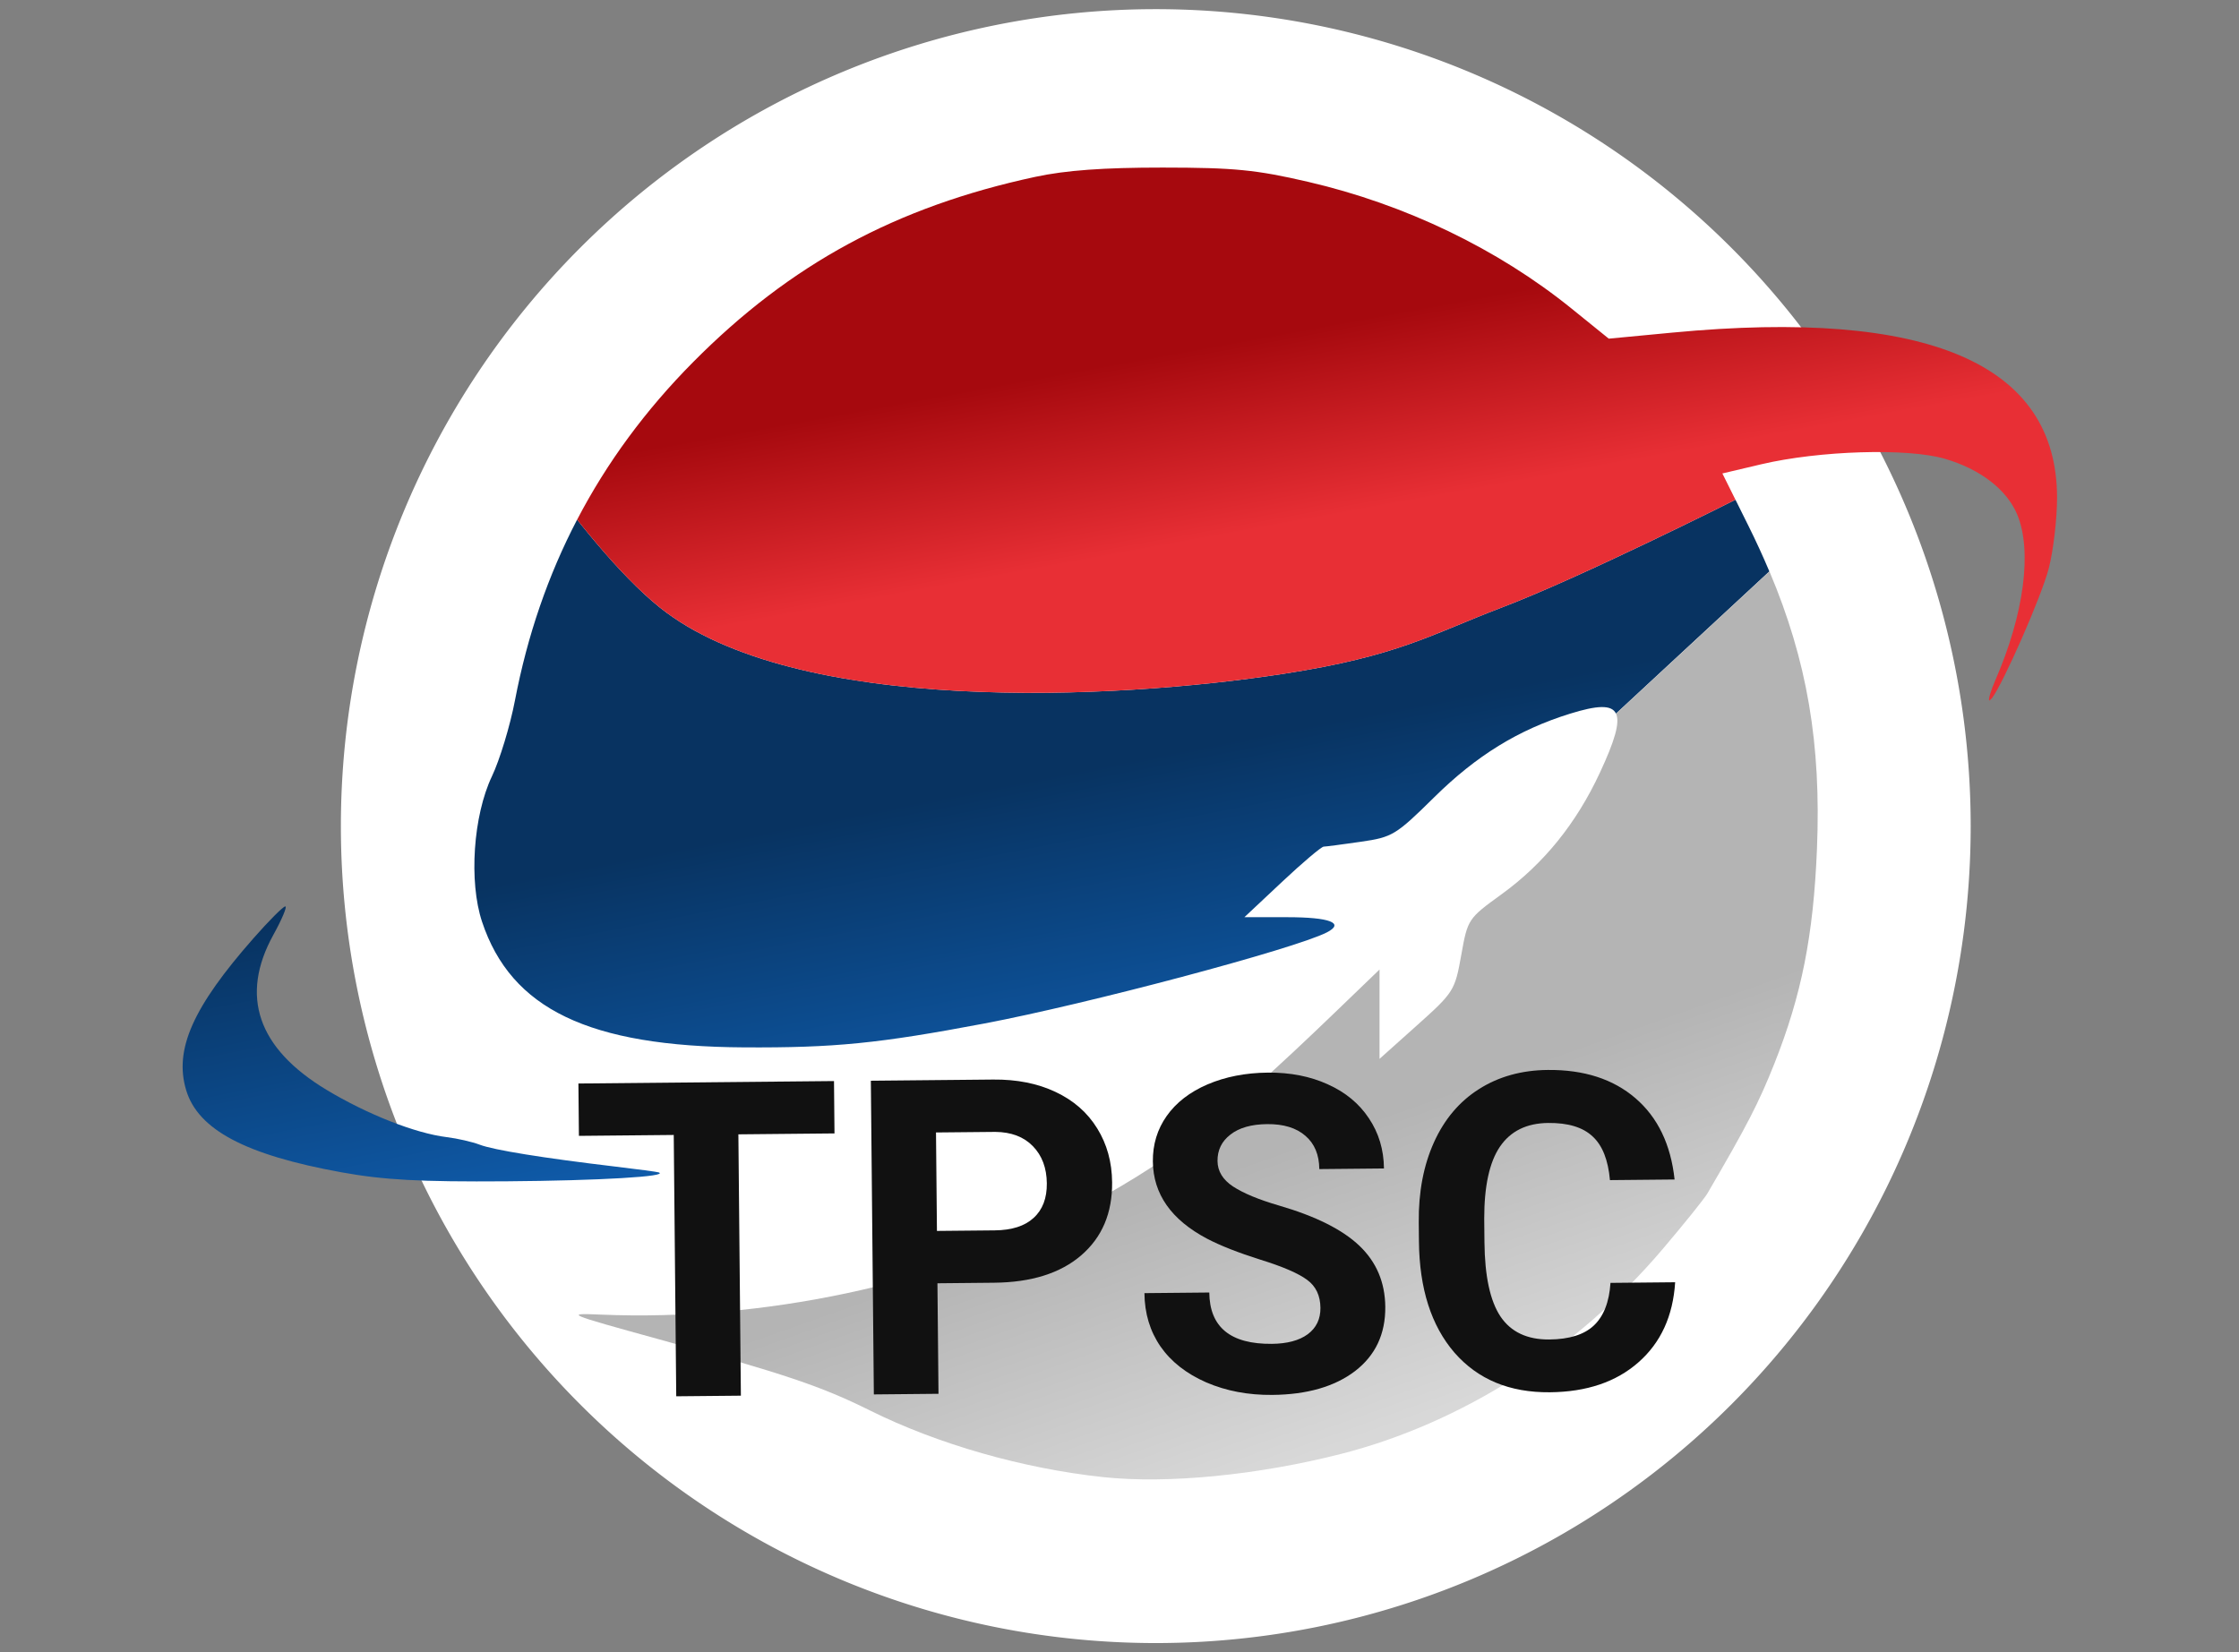<?xml version="1.0" encoding="UTF-8" standalone="no"?>
<!-- Created with Inkscape (http://www.inkscape.org/) -->

<svg
   width="210mm"
   height="155mm"
   viewBox="0 0 210 155"
   version="1.1"
   id="svg5"
   xml:space="preserve"
   inkscape:version="1.2.2 (732a01da63, 2022-12-09)"
   sodipodi:docname="TPSC_logo_white.svg"
   xmlns:inkscape="http://www.inkscape.org/namespaces/inkscape"
   xmlns:sodipodi="http://sodipodi.sourceforge.net/DTD/sodipodi-0.dtd"
   xmlns:xlink="http://www.w3.org/1999/xlink"
   xmlns="http://www.w3.org/2000/svg"
   xmlns:svg="http://www.w3.org/2000/svg"><rect x="0" y="0" width="210" height="155" fill="#808080" stroke="none"/><sodipodi:namedview
     id="namedview7"
     pagecolor="#ffffff"
     bordercolor="#666666"
     borderopacity="1.0"
     inkscape:showpageshadow="2"
     inkscape:pageopacity="0.0"
     inkscape:pagecheckerboard="true"
     inkscape:deskcolor="#d1d1d1"
     inkscape:document-units="mm"
     showgrid="false"
     inkscape:zoom="0.37282197"
     inkscape:cx="-870.38862"
     inkscape:cy="388.92558"
     inkscape:window-width="1920"
     inkscape:window-height="1017"
     inkscape:window-x="1072"
     inkscape:window-y="457"
     inkscape:window-maximized="1"
     inkscape:current-layer="layer1" /><defs
     id="defs2"><linearGradient
       inkscape:collect="always"
       id="linearGradient2719"><stop
         style="stop-color:#d8d8d8;stop-opacity:1;"
         offset="0"
         id="stop2715" /><stop
         style="stop-color:#b4b4b4;stop-opacity:1;"
         offset="1"
         id="stop2717" /></linearGradient><linearGradient
       inkscape:collect="always"
       id="linearGradient2090"><stop
         style="stop-color:#0f5baa;stop-opacity:1;"
         offset="0"
         id="stop2086" /><stop
         style="stop-color:#083361;stop-opacity:1;"
         offset="1"
         id="stop2088" /></linearGradient><linearGradient
       inkscape:collect="always"
       id="linearGradient2081"><stop
         style="stop-color:#e82f35;stop-opacity:1;"
         offset="0"
         id="stop2077" /><stop
         style="stop-color:#a6090e;stop-opacity:1;"
         offset="1"
         id="stop2079" /></linearGradient><inkscape:path-effect
       effect="bspline"
       id="path-effect515"
       is_visible="true"
       lpeversion="1"
       weight="33.333"
       steps="2"
       helper_size="0"
       apply_no_weight="true"
       apply_with_weight="true"
       only_selected="false" /><inkscape:path-effect
       effect="fillet_chamfer"
       id="path-effect468"
       is_visible="true"
       lpeversion="1"
       nodesatellites_param="F,0,0,1,0,3,0,1 @ F,0,0,1,0,3,0,1 @ F,0,0,1,0,3,0,1 @ F,0,0,1,0,3,0,1 @ F,0,0,1,0,3,0,1 @ F,0,0,1,0,3,0,1 @ F,0,0,1,0,3,0,1 @ F,0,0,1,0,3,0,1 @ F,0,0,1,0,3,0,1 @ F,0,0,1,0,3,0,1 @ F,0,0,1,0,3,0,1 @ F,0,0,1,0,3,0,1 @ F,0,0,1,0,3,0,1 @ F,0,0,1,0,3,0,1 @ F,0,0,1,0,3,0,1 @ F,0,0,1,0,3,0,1 @ F,0,0,1,0,3,0,1 @ F,0,0,1,0,3,0,1 @ F,0,0,1,0,3,0,1 @ F,0,0,1,0,3,0,1 @ F,0,0,1,0,3,0,1 @ F,0,0,1,0,3,0,1 @ F,0,0,1,0,3,0,1 @ F,0,0,1,0,3,0,1 @ F,0,0,1,0,3,0,1 @ F,0,0,1,0,3,0,1 @ F,0,0,1,0,3,0,1 @ F,0,0,1,0,3,0,1 @ F,0,0,1,0,3,0,1 @ F,0,0,1,0,3,0,1 @ F,0,0,1,0,3,0,1 @ F,0,0,1,0,3,0,1 @ F,0,0,1,0,3,0,1 @ F,0,0,1,0,3,0,1 @ F,0,0,1,0,3,0,1 @ F,0,0,1,0,3,0,1 @ F,0,0,1,0,3,0,1 @ F,0,0,1,0,3,0,1 @ F,0,0,1,0,3,0,1 | F,0,0,1,0,3,0,1 @ F,0,0,1,0,3,0,1 @ F,0,0,1,0,3,0,1 @ F,0,0,1,0,3,0,1 @ F,0,0,1,0,3,0,1 @ F,0,0,1,0,3,0,1 @ F,0,0,1,0,3,0,1 @ F,0,0,1,0,3,0,1 @ F,0,0,1,0,3,0,1 @ F,0,0,1,0,3,0,1 @ F,0,0,1,0,3,0,1 @ F,0,0,1,0,3,0,1 @ F,0,0,1,0,3,0,1 @ F,0,0,1,0,3,0,1 @ F,0,0,1,0,3,0,1"
       unit="px"
       method="auto"
       mode="F"
       radius="3"
       chamfer_steps="1"
       flexible="false"
       use_knot_distance="true"
       apply_no_radius="true"
       apply_with_radius="true"
       only_selected="false"
       hide_knots="false" /><inkscape:path-effect
       effect="fillet_chamfer"
       id="path-effect466"
       is_visible="true"
       lpeversion="1"
       nodesatellites_param="F,0,0,1,0,0,0,1 @ F,0,0,1,0,3,0,1 @ F,0,0,1,0,3,0,1 @ F,0,0,1,0,3,0,1"
       unit="px"
       method="auto"
       mode="F"
       radius="3"
       chamfer_steps="1"
       flexible="false"
       use_knot_distance="true"
       apply_no_radius="true"
       apply_with_radius="true"
       only_selected="false"
       hide_knots="false" /><inkscape:path-effect
       effect="fillet_chamfer"
       id="path-effect338"
       is_visible="true"
       lpeversion="1"
       nodesatellites_param="F,0,0,1,0,3,0,1 @ F,0,0,1,0,3,0,1 @ F,0,0,1,0,3,0,1 @ F,0,0,1,0,3,0,1"
       unit="px"
       method="auto"
       mode="F"
       radius="3"
       chamfer_steps="1"
       flexible="false"
       use_knot_distance="true"
       apply_no_radius="true"
       apply_with_radius="true"
       only_selected="false"
       hide_knots="false" /><inkscape:path-effect
       effect="fillet_chamfer"
       id="path-effect334"
       is_visible="true"
       lpeversion="1"
       nodesatellites_param="F,0,0,1,0,0,0,7 @ F,0,0,1,0,0,0,7 @ F,0,0,1,0,0,0,7 @ F,0,0,1,0,0,0,7 @ F,0,0,1,0,0,0,7 @ F,0,0,1,0,0,0,7 @ F,0,0,1,0,0,0,7 @ F,0,0,1,0,0,0,7 @ F,0,0,1,0,0,0,7 @ F,0,0,1,0,0,0,7 @ F,0,0,1,0,0,0,7 @ F,0,0,1,0,0,0,7 @ F,0,0,1,0,0,0,7 @ F,0,0,1,0,0,0,7 @ F,0,0,1,0,0,0,7 @ F,0,0,1,0,0,0,7 @ F,0,0,1,0,0,0,7 @ F,0,0,1,0,0,0,7 @ F,0,0,1,0,0,0,7 @ F,0,0,1,0,0,0,7 @ F,0,0,1,0,0,0,7 @ F,0,0,1,0,0,0,7 @ F,0,0,1,0,0,0,7 @ F,0,0,1,0,0,0,7 @ F,0,0,1,0,0,0,7 @ F,0,0,1,0,0,0,7 @ F,0,0,1,0,0,0,7 @ F,0,0,1,0,0,0,7 @ F,0,0,1,0,0,0,7 @ F,0,0,1,0,0,0,7 @ F,0,0,1,0,0,0,7 @ F,0,0,1,0,0,0,7 @ F,0,0,1,0,0,0,7 @ F,0,0,1,0,0,0,7 @ F,0,0,1,0,0,0,7 @ F,0,0,1,0,0,0,7 @ F,0,0,1,0,0,0,7 @ F,0,0,1,0,0,0,7 @ F,0,0,1,0,0,0,7 | F,0,0,1,0,0,0,7 @ F,0,0,1,0,0,0,7 @ F,0,0,1,0,0,0,7 @ F,0,0,1,0,0,0,7 @ F,0,0,1,0,0,0,7 @ F,0,0,1,0,0,0,7 @ F,0,0,1,0,0,0,7 @ F,0,0,1,0,0,0,7 @ F,0,0,1,0,0,0,7 @ F,0,0,1,0,0,0,7 @ F,0,0,1,0,0,0,7 @ F,0,0,1,0,0,0,7 @ F,0,0,1,0,0,0,7 @ F,0,0,1,0,0,0,7 @ F,0,0,1,0,0,0,7"
       unit="px"
       method="arc"
       mode="F"
       radius="3"
       chamfer_steps="7"
       flexible="false"
       use_knot_distance="true"
       apply_no_radius="true"
       apply_with_radius="true"
       only_selected="false"
       hide_knots="false" /><inkscape:path-effect
       effect="fillet_chamfer"
       id="path-effect332"
       is_visible="true"
       lpeversion="1"
       nodesatellites_param="F,0,0,1,0,3,0,1 @ F,0,0,1,0,3,0,1 @ F,0,0,1,0,3,0,1 @ F,0,0,1,0,3,0,1 @ F,0,0,1,0,3,0,1 @ F,0,0,1,0,3,0,1 @ F,0,0,1,0,3,0,1 @ F,0,0,1,0,3,0,1 @ F,0,0,1,0,3,0,1 @ F,0,0,1,0,3,0,1 @ F,0,0,1,0,3,0,1 @ F,0,0,1,0,3,0,1 @ F,0,0,1,0,3,0,1 @ F,0,0,1,0,3,0,1 @ F,0,0,1,0,3,0,1 @ F,0,0,1,0,3,0,1 @ F,0,0,1,0,3,0,1 @ F,0,0,1,0,3,0,1 @ F,0,0,1,0,3,0,1 @ F,0,0,1,0,3,0,1 @ F,0,0,1,0,3,0,1 @ F,0,0,1,0,3,0,1 @ F,0,0,1,0,3,0,1 @ F,0,0,1,0,3,0,1 @ F,0,0,1,0,3,0,1 @ F,0,0,1,0,3,0,1 @ F,0,0,1,0,3,0,1 @ F,0,0,1,0,3,0,1"
       unit="px"
       method="auto"
       mode="F"
       radius="3"
       chamfer_steps="1"
       flexible="false"
       use_knot_distance="true"
       apply_no_radius="true"
       apply_with_radius="true"
       only_selected="false"
       hide_knots="false" /><clipPath
       clipPathUnits="userSpaceOnUse"
       id="clipPath1634"><path
         d="M -4.516,2.383 H 192.422 V 78.551 H -4.516 Z"
         id="path1632" /></clipPath><linearGradient
       x1="92.877"
       y1="258.696"
       x2="93.158"
       y2="257.032"
       gradientUnits="userSpaceOnUse"
       gradientTransform="matrix(-30.186,0,0,30.468,2890.599,-7803.286)"
       spreadMethod="pad"
       id="linearGradient1642"><stop
         style="stop-opacity:1;stop-color:#e82f35"
         offset="0"
         id="stop1638" /><stop
         style="stop-opacity:1;stop-color:#a6090e"
         offset="1"
         id="stop1640" /></linearGradient><clipPath
       clipPathUnits="userSpaceOnUse"
       id="clipPath1660"><path
         d="m 89.365,261.172 h 5.93 v 2.527 H 89.365 Z"
         id="path1658" /></clipPath><linearGradient
       x1="91.78"
       y1="263.318"
       x2="91.896"
       y2="262.179"
       gradientUnits="userSpaceOnUse"
       spreadMethod="pad"
       id="linearGradient1666"><stop
         style="stop-opacity:1;stop-color:#ffffff"
         offset="0"
         id="stop1662" /><stop
         style="stop-opacity:0;stop-color:#ffffff"
         offset="1"
         id="stop1664" /></linearGradient><mask
       maskUnits="userSpaceOnUse"
       x="0"
       y="0"
       width="1"
       height="1"
       id="mask1668"><g
         id="g1674"><g
           clip-path="url(#clipPath1660)"
           id="g1672"><path
             d="m 89.365,261.172 h 5.93 v 2.527 H 89.365 Z"
             style="fill:url(#linearGradient1666);stroke:none"
             id="path1670" /></g></g></mask><linearGradient
       x1="91.78"
       y1="263.318"
       x2="91.896"
       y2="262.179"
       gradientUnits="userSpaceOnUse"
       spreadMethod="pad"
       id="linearGradient1682"><stop
         style="stop-opacity:1;stop-color:#d8d8d8"
         offset="0"
         id="stop1678" /><stop
         style="stop-opacity:1;stop-color:#ffffff"
         offset="1"
         id="stop1680" /></linearGradient><clipPath
       clipPathUnits="userSpaceOnUse"
       id="clipPath1692"><path
         d="m 14.477,78.551 h 177.945 v 76.172 H 14.477 Z"
         id="path1690" /></clipPath><linearGradient
       x1="92.506"
       y1="260.84"
       x2="92.782"
       y2="258.987"
       gradientUnits="userSpaceOnUse"
       gradientTransform="matrix(-30.186,0,0,30.468,2890.599,-7803.286)"
       spreadMethod="pad"
       id="linearGradient1700"><stop
         style="stop-opacity:1;stop-color:#0f5baa"
         offset="0"
         id="stop1696" /><stop
         style="stop-opacity:1;stop-color:#083361"
         offset="1"
         id="stop1698" /></linearGradient><linearGradient
       xlink:href="#linearGradient11795"
       id="linearGradient11797"
       x1="92.877"
       y1="258.696"
       x2="93.158"
       y2="257.032"
       gradientUnits="userSpaceOnUse"
       gradientTransform="matrix(-13.272,0,0,13.395,1442.199,-3416.054)" /><linearGradient
       id="linearGradient11795"><stop
         style="stop-color:#e82f35;stop-opacity:1;"
         offset="0"
         id="stop11791" /><stop
         style="stop-color:#a6090e;stop-opacity:1;"
         offset="1"
         id="stop11793" /></linearGradient><linearGradient
       xlink:href="#linearGradient12569"
       id="linearGradient12571"
       x1="91.78"
       y1="263.318"
       x2="91.896"
       y2="262.179"
       gradientUnits="userSpaceOnUse"
       gradientTransform="matrix(13.272,0,0,13.395,-1442.199,-3416.054)" /><linearGradient
       id="linearGradient12569"><stop
         style="stop-color:#d8d8d8;stop-opacity:1;"
         offset="0"
         id="stop12565" /><stop
         style="stop-color:#ffffff;stop-opacity:1;"
         offset="1"
         id="stop12567" /></linearGradient><linearGradient
       xlink:href="#linearGradient12577"
       id="linearGradient12579"
       x1="92.506"
       y1="260.84"
       x2="92.782"
       y2="258.987"
       gradientUnits="userSpaceOnUse"
       gradientTransform="matrix(13.272,0,0,13.395,-1442.199,-3416.054)" /><linearGradient
       id="linearGradient12577"><stop
         style="stop-color:#0f5baa;stop-opacity:1;"
         offset="0"
         id="stop12573" /><stop
         style="stop-color:#083361;stop-opacity:1;"
         offset="1"
         id="stop12575" /></linearGradient><clipPath
       clipPathUnits="userSpaceOnUse"
       id="clipPath2028"><g
         id="g2032"
         transform="scale(-1,1)"><path
           id="path2030"
           style="fill:#000000;fill-opacity:1;fill-rule:nonzero;stroke:none;stroke-width:0.429"
           d="m 245.642,16.671 -73.028,0.275 31.995,97.954 h 41.033 c 5e-5,-4.417 -4e-5,-6.533 0,-10.519 -0.395,-0.002 -0.787,0.01 -1.135,-10e-4 -4.568,-0.145 -8.907,-0.989 -12.927,-2.565 -0.881,-0.346 -1.902,-0.8 -2.759,-1.23 -3.684,-1.853 -6.824,-4.312 -9.217,-7.359 -0.666,-0.848 -1.284,-1.758 -1.829,-2.7 -1.905,-3.298 -2.96,-7.032 -3.171,-10.958 -0.187,-3.48 2.76,-6.393 6.092,-6.393 h 10.987 c 0,0 0.538,-0.589 -0.076,-1.486 -0.799,-0.395 -1.79,-0.927 -2.581,-1.393 -7.179,-4.236 -11.841,-10.663 -12.378,-18.173 -0.077,-1.082 -0.077,-2.182 -0.002,-3.258 v -6.7e-4 l 3.2e-4,-0.001 c 0.232,-3.297 1.215,-6.468 2.908,-9.267 0.585,-0.968 1.227,-1.856 1.943,-2.705 2.195,-2.604 5.006,-4.686 8.251,-6.239 0.884,-0.423 1.915,-0.851 2.813,-1.177 3.615,-1.313 7.514,-2.014 11.63,-2.144 v 5.36e-4 c 0.439,-0.013 0.946,5.35e-4 1.45,6.69e-4 -6e-5,-3.629 1e-4,-6.7 0,-10.659 z"
           sodipodi:nodetypes="ccccccsssscscccccccsssscccc" /></g></clipPath><clipPath
       clipPathUnits="userSpaceOnUse"
       id="clipPath2034"><g
         id="g2038"
         transform="scale(-1,1)"><path
           id="path2036"
           style="fill:#000000;fill-opacity:1;fill-rule:nonzero;stroke:none;stroke-width:0.429"
           d="m 245.642,16.671 -73.028,0.275 31.995,97.954 h 41.033 c 5e-5,-4.417 -4e-5,-6.533 0,-10.519 -0.395,-0.002 -0.787,0.01 -1.135,-10e-4 -4.568,-0.145 -8.907,-0.989 -12.927,-2.565 -0.881,-0.346 -1.902,-0.8 -2.759,-1.23 -3.684,-1.853 -6.824,-4.312 -9.217,-7.359 -0.666,-0.848 -1.284,-1.758 -1.829,-2.7 -1.905,-3.298 -2.96,-7.032 -3.171,-10.958 -0.187,-3.48 2.76,-6.393 6.092,-6.393 h 10.987 c 0,0 0.538,-0.589 -0.076,-1.486 -0.799,-0.395 -1.79,-0.927 -2.581,-1.393 -7.179,-4.236 -11.841,-10.663 -12.378,-18.173 -0.077,-1.082 -0.077,-2.182 -0.002,-3.258 v -6.7e-4 l 3.2e-4,-0.001 c 0.232,-3.297 1.215,-6.468 2.908,-9.267 0.585,-0.968 1.227,-1.856 1.943,-2.705 2.195,-2.604 5.006,-4.686 8.251,-6.239 0.884,-0.423 1.915,-0.851 2.813,-1.177 3.615,-1.313 7.514,-2.014 11.63,-2.144 v 5.36e-4 c 0.439,-0.013 0.946,5.35e-4 1.45,6.69e-4 -6e-5,-3.629 1e-4,-6.7 0,-10.659 z"
           sodipodi:nodetypes="ccccccsssscscccccccsssscccc" /></g></clipPath><clipPath
       clipPathUnits="userSpaceOnUse"
       id="clipPath2040"><g
         id="g2044"><path
           id="path2042"
           style="fill:#000000;fill-opacity:1;fill-rule:nonzero;stroke:none;stroke-width:0.429"
           d="m 245.642,16.671 -73.028,0.275 31.995,97.954 h 41.033 c 5e-5,-4.417 -4e-5,-6.533 0,-10.519 -0.395,-0.002 -0.787,0.01 -1.135,-10e-4 -4.568,-0.145 -8.907,-0.989 -12.927,-2.565 -0.881,-0.346 -1.902,-0.8 -2.759,-1.23 -3.684,-1.853 -6.824,-4.312 -9.217,-7.359 -0.666,-0.848 -1.284,-1.758 -1.829,-2.7 -1.905,-3.298 -2.96,-7.032 -3.171,-10.958 -0.187,-3.48 2.76,-6.393 6.092,-6.393 h 10.987 c 0,0 0.538,-0.589 -0.076,-1.486 -0.799,-0.395 -1.79,-0.927 -2.581,-1.393 -7.179,-4.236 -11.841,-10.663 -12.378,-18.173 -0.077,-1.082 -0.077,-2.182 -0.002,-3.258 v -6.7e-4 l 3.2e-4,-0.001 c 0.232,-3.297 1.215,-6.468 2.908,-9.267 0.585,-0.968 1.227,-1.856 1.943,-2.705 2.195,-2.604 5.006,-4.686 8.251,-6.239 0.884,-0.423 1.915,-0.851 2.813,-1.177 3.615,-1.313 7.514,-2.014 11.63,-2.144 v 5.36e-4 c 0.439,-0.013 0.946,5.35e-4 1.45,6.69e-4 -6e-5,-3.629 1e-4,-6.7 0,-10.659 z"
           sodipodi:nodetypes="ccccccsssscscccccccsssscccc" /></g></clipPath><linearGradient
       inkscape:collect="always"
       xlink:href="#linearGradient2090"
       id="linearGradient2092-3"
       x1="78.504"
       y1="68.732"
       x2="75.538"
       y2="53.552"
       gradientUnits="userSpaceOnUse"
       gradientTransform="matrix(0.896,0,0,0.896,87.232,142.647)" /><linearGradient
       inkscape:collect="always"
       xlink:href="#linearGradient2719"
       id="linearGradient2721-1"
       x1="102.075"
       y1="82.701"
       x2="97.213"
       y2="68.976"
       gradientUnits="userSpaceOnUse"
       gradientTransform="matrix(0.896,0,0,0.896,87.232,142.647)" /><linearGradient
       inkscape:collect="always"
       xlink:href="#linearGradient2081"
       id="linearGradient2083-6"
       x1="79.695"
       y1="42.548"
       x2="78.036"
       y2="33.453"
       gradientUnits="userSpaceOnUse"
       gradientTransform="matrix(0.896,0,0,0.896,87.232,142.647)" /></defs><g
     inkscape:label="Layer 1"
     inkscape:groupmode="layer"
     id="layer1"><g
       id="g3607"
       transform="translate(-24.971,-5.3)"><path
         id="path2549"
         style="fill:#ffffff;stroke:#ffffff;stroke-width:1.622;stroke-linecap:round;stroke-linejoin:round;paint-order:stroke fill markers"
         d="M 208.994,82.8 A 75.62,75.83 0 0 1 133.374,158.63 75.62,75.83 0 0 1 57.754,82.8 75.62,75.83 0 0 1 133.374,6.97 75.62,75.83 0 0 1 208.994,82.8 Z" /><g
         id="g2547"
         transform="matrix(2.144,0,0,2.144,-218.638,-328.684)"><path
           id="path330-3"
           style="fill:url(#linearGradient2092-3);fill-opacity:1;stroke-width:0.237"
           d="m 189.543,177.641 c 0,0 -0.42,0.212 -1.104,0.55 -0.342,0.169 -0.751,0.369 -1.206,0.591 -0.455,0.222 -0.957,0.464 -1.486,0.717 -0.529,0.253 -1.086,0.517 -1.651,0.78 -0.565,0.263 -1.137,0.527 -1.698,0.779 -0.561,0.252 -1.111,0.494 -1.63,0.714 -0.26,0.11 -0.512,0.215 -0.754,0.313 -0.242,0.098 -0.473,0.189 -0.692,0.273 -0.389,0.148 -0.751,0.292 -1.097,0.433 -0.346,0.141 -0.676,0.278 -1,0.411 -0.324,0.134 -0.642,0.264 -0.965,0.39 -0.161,0.063 -0.324,0.126 -0.489,0.188 -0.165,0.062 -0.332,0.122 -0.503,0.182 -0.171,0.06 -0.347,0.119 -0.527,0.178 -0.18,0.059 -0.365,0.116 -0.557,0.173 -0.192,0.057 -0.39,0.114 -0.595,0.169 -0.206,0.056 -0.419,0.11 -0.641,0.164 -0.222,0.054 -0.454,0.107 -0.695,0.16 -0.242,0.053 -0.494,0.105 -0.757,0.156 -0.264,0.051 -0.539,0.102 -0.827,0.151 -0.288,0.05 -0.589,0.1 -0.904,0.148 -0.464,0.072 -0.954,0.141 -1.465,0.207 -0.512,0.067 -1.045,0.131 -1.597,0.19 -0.552,0.059 -1.122,0.114 -1.708,0.164 -0.293,0.025 -0.589,0.049 -0.888,0.07 -0.3,0.022 -0.603,0.042 -0.908,0.061 -0.306,0.019 -0.615,0.036 -0.925,0.051 -0.311,0.015 -0.624,0.029 -0.939,0.04 -0.315,0.011 -0.632,0.021 -0.951,0.029 -0.319,0.007 -0.639,0.013 -0.96,0.016 -0.321,0.003 -0.643,0.004 -0.966,0.002 -0.323,-0.002 -0.646,-0.006 -0.969,-0.013 -0.323,-0.007 -0.647,-0.016 -0.971,-0.028 -0.323,-0.012 -0.646,-0.026 -0.968,-0.043 -0.322,-0.017 -0.644,-0.038 -0.964,-0.061 -0.32,-0.023 -0.639,-0.05 -0.957,-0.079 -0.317,-0.029 -0.633,-0.062 -0.947,-0.098 -0.314,-0.036 -0.626,-0.075 -0.935,-0.118 -0.309,-0.043 -0.615,-0.089 -0.919,-0.139 -0.304,-0.05 -0.604,-0.103 -0.901,-0.16 -0.297,-0.057 -0.591,-0.119 -0.881,-0.183 -0.29,-0.065 -0.576,-0.134 -0.857,-0.207 -0.282,-0.073 -0.559,-0.149 -0.832,-0.231 -0.273,-0.081 -0.54,-0.167 -0.803,-0.257 -0.263,-0.09 -0.52,-0.184 -0.772,-0.283 -0.252,-0.099 -0.498,-0.202 -0.738,-0.309 -0.12,-0.054 -0.238,-0.109 -0.355,-0.165 -0.117,-0.056 -0.232,-0.114 -0.346,-0.172 -0.114,-0.059 -0.226,-0.118 -0.336,-0.179 -0.11,-0.061 -0.219,-0.124 -0.326,-0.187 -0.107,-0.064 -0.212,-0.128 -0.315,-0.194 -0.103,-0.066 -0.205,-0.133 -0.304,-0.202 -0.1,-0.069 -0.198,-0.138 -0.294,-0.209 -0.096,-0.071 -0.19,-0.144 -0.282,-0.218 -0.111,-0.089 -0.223,-0.182 -0.335,-0.279 -0.113,-0.097 -0.226,-0.199 -0.34,-0.304 -0.114,-0.105 -0.229,-0.214 -0.344,-0.327 -0.115,-0.112 -0.231,-0.228 -0.347,-0.347 -0.232,-0.237 -0.466,-0.487 -0.699,-0.745 -0.233,-0.258 -0.466,-0.526 -0.698,-0.799 -0.232,-0.274 -0.461,-0.553 -0.689,-0.836 -0.055,-0.069 -0.108,-0.138 -0.163,-0.207 -1.27,2.435 -2.175,5.067 -2.72,7.913 -0.212,1.109 -0.666,2.603 -1.007,3.32 -0.819,1.721 -1.015,4.607 -0.434,6.359 1.27,3.825 4.683,5.463 11.463,5.502 3.942,0.023 5.887,-0.17 10.508,-1.044 4.51,-0.853 13.575,-3.264 14.985,-3.986 0.801,-0.41 0.136,-0.666 -1.73,-0.666 h -1.874 l 1.641,-1.541 c 0.903,-0.848 1.725,-1.544 1.828,-1.547 0.103,-0.003 0.837,-0.099 1.63,-0.214 1.375,-0.199 1.526,-0.29 3.209,-1.951 1.849,-1.824 3.678,-2.95 5.934,-3.651 1.175,-0.365 1.824,-0.408 2.013,-0.005 l 6.71,-6.222 c -0.276,-0.654 -0.578,-1.316 -0.914,-1.991 z m -63.441,17.797 c -0.09,0 -0.716,0.627 -1.39,1.394 -2.655,3.017 -3.477,4.869 -2.946,6.642 0.52,1.736 2.601,2.838 6.795,3.598 1.848,0.335 3.444,0.422 7.23,0.394 4.054,-0.03 7.144,-0.212 6.643,-0.392 -0.065,-0.023 -0.919,-0.137 -1.897,-0.253 -3.152,-0.374 -5.321,-0.725 -5.928,-0.957 -0.326,-0.125 -0.976,-0.274 -1.443,-0.331 -1.375,-0.168 -3.491,-1.002 -5.27,-2.077 -3.004,-1.815 -3.786,-4.104 -2.315,-6.773 0.378,-0.685 0.613,-1.245 0.523,-1.245 z" /><path
           id="path578-7"
           style="fill:url(#linearGradient2721-1);fill-opacity:1;stroke-width:0.237"
           d="m 191.029,180.782 -6.71,6.222 c 0.184,0.394 -0.07,1.214 -0.705,2.58 -1.033,2.221 -2.456,3.982 -4.297,5.317 -1.475,1.069 -1.488,1.09 -1.77,2.67 -0.277,1.551 -0.327,1.63 -1.93,3.065 l -1.644,1.472 v -1.955 -1.954 l -1.956,1.884 c -5.112,4.923 -7.266,6.56 -11.708,8.903 -5.636,2.973 -13.361,4.609 -20.365,4.314 -1.631,-0.069 -1.586,-0.05 2.514,1.081 5.511,1.52 7.097,2.055 9.225,3.113 2.963,1.474 6.692,2.54 10.197,2.915 2.814,0.301 6.763,-0.084 10.41,-1.015 5.28,-1.348 10.34,-4.57 14.06,-8.952 0.948,-1.116 1.832,-2.216 1.966,-2.445 1.735,-2.971 2.246,-3.962 2.926,-5.672 1.195,-3.007 1.712,-5.614 1.867,-9.405 0.187,-4.577 -0.422,-8.218 -2.078,-12.139 z" /><path
           id="path1137-9"
           style="fill:url(#linearGradient2083-6);fill-opacity:1;stroke-width:0.237"
           d="m 138.871,178.513 c 0.055,0.069 0.108,0.139 0.163,0.207 0.227,0.283 0.457,0.562 0.689,0.836 0.232,0.274 0.465,0.541 0.698,0.799 0.233,0.258 0.467,0.508 0.699,0.745 0.116,0.119 0.232,0.235 0.347,0.347 0.115,0.112 0.23,0.221 0.344,0.327 0.114,0.105 0.227,0.207 0.34,0.304 0.113,0.097 0.225,0.19 0.335,0.279 0.092,0.074 0.186,0.147 0.282,0.218 0.096,0.071 0.194,0.141 0.294,0.209 0.1,0.069 0.201,0.136 0.304,0.202 0.103,0.066 0.208,0.131 0.315,0.194 0.107,0.064 0.216,0.126 0.326,0.187 0.11,0.061 0.222,0.121 0.336,0.179 0.114,0.059 0.229,0.116 0.346,0.172 0.117,0.056 0.235,0.111 0.355,0.165 0.24,0.108 0.486,0.211 0.738,0.309 0.252,0.099 0.509,0.193 0.772,0.283 0.263,0.09 0.53,0.175 0.803,0.257 0.273,0.081 0.55,0.158 0.832,0.231 0.282,0.073 0.567,0.142 0.857,0.207 0.29,0.065 0.584,0.126 0.881,0.183 0.297,0.057 0.598,0.11 0.901,0.16 0.304,0.05 0.61,0.096 0.919,0.139 0.309,0.043 0.621,0.082 0.935,0.118 0.314,0.036 0.63,0.069 0.947,0.098 0.317,0.029 0.637,0.056 0.957,0.079 0.32,0.023 0.642,0.044 0.964,0.061 0.322,0.017 0.645,0.032 0.968,0.043 0.323,0.012 0.647,0.021 0.971,0.028 0.323,0.007 0.647,0.011 0.969,0.013 0.323,0.002 0.645,7.4e-4 0.966,-0.002 0.321,-0.003 0.641,-0.008 0.96,-0.016 0.319,-0.007 0.636,-0.017 0.951,-0.029 0.315,-0.011 0.628,-0.025 0.939,-0.04 0.311,-0.015 0.62,-0.032 0.925,-0.051 0.306,-0.019 0.609,-0.039 0.908,-0.061 0.3,-0.022 0.596,-0.046 0.888,-0.07 0.585,-0.05 1.156,-0.105 1.708,-0.164 0.552,-0.059 1.085,-0.123 1.597,-0.19 0.512,-0.067 1.001,-0.136 1.465,-0.207 0.315,-0.049 0.616,-0.098 0.904,-0.148 0.288,-0.05 0.563,-0.1 0.827,-0.151 0.264,-0.051 0.516,-0.103 0.757,-0.156 0.242,-0.053 0.473,-0.106 0.695,-0.16 0.222,-0.054 0.436,-0.109 0.641,-0.164 0.206,-0.056 0.404,-0.112 0.595,-0.169 0.192,-0.057 0.377,-0.115 0.557,-0.173 0.18,-0.059 0.355,-0.118 0.527,-0.178 0.171,-0.06 0.338,-0.121 0.503,-0.182 0.165,-0.062 0.328,-0.124 0.489,-0.188 0.323,-0.127 0.641,-0.257 0.965,-0.39 0.324,-0.134 0.654,-0.271 1,-0.411 0.346,-0.141 0.708,-0.285 1.097,-0.433 0.219,-0.083 0.451,-0.175 0.692,-0.273 0.242,-0.098 0.494,-0.203 0.754,-0.313 0.519,-0.22 1.069,-0.462 1.63,-0.714 0.561,-0.252 1.134,-0.516 1.698,-0.779 0.565,-0.263 1.122,-0.527 1.651,-0.78 0.529,-0.253 1.031,-0.496 1.486,-0.717 0.455,-0.222 0.864,-0.422 1.206,-0.591 0.684,-0.338 1.104,-0.55 1.104,-0.55 l -0.572,-1.15 1.69,-0.399 c 2.552,-0.602 6.405,-0.719 8.035,-0.245 1.55,0.451 2.715,1.347 3.172,2.439 0.666,1.593 0.3,4.371 -0.956,7.252 -0.213,0.489 -0.328,0.889 -0.255,0.889 l 0.11,-0.106 c 0.491,-0.651 2.166,-4.44 2.487,-5.695 0.198,-0.777 0.359,-2.165 0.358,-3.083 -0.008,-5.859 -5.643,-8.276 -16.822,-7.215 l -2.789,0.265 -1.635,-1.322 c -3.229,-2.61 -7.275,-4.556 -11.519,-5.54 -2.281,-0.529 -3.236,-0.622 -6.36,-0.624 -2.588,-0.001 -4.237,0.119 -5.573,0.406 -6.084,1.308 -10.712,3.813 -14.963,8.1 -2.087,2.105 -3.776,4.399 -5.08,6.9 z" /></g></g><g
       id="g1654"
       transform="matrix(-12.958,0,0,13.079,1412.199,-3333.927)"><g
         id="g1656" /><g
         id="g1676"
         mask="url(#mask1668)"><path
           d="m 14.477,154.723 h 177.945 v 76.168 H 14.477 Z"
           style="fill:url(#linearGradient1682);stroke:none"
           id="path1684" /></g></g><g
       aria-label="TPSC"
       transform="rotate(-0.548)"
       id="text4226"
       style="font-size:41.396px;line-height:1.25;font-family:'Roboto Slab';-inkscape-font-specification:'Roboto Slab';word-spacing:0px;fill:#111111;stroke-width:1.035"><path
         d="m 77.248,107.074 h -9.015 v 24.518 H 62.17 V 107.074 h -8.894 v -4.912 h 23.973 z"
         style="font-weight:bold;font-family:Roboto;-inkscape-font-specification:'Roboto Bold'"
         id="path1505" /><path
         d="m 86.769,121.224 v 10.369 H 80.705 v -29.43 h 11.481 q 3.315,0 5.821,1.213 2.527,1.213 3.881,3.456 1.354,2.223 1.354,5.073 0,4.326 -2.971,6.832 -2.951,2.486 -8.186,2.486 z m 0,-4.912 h 5.417 q 2.405,0 3.659,-1.132 1.273,-1.132 1.273,-3.234 0,-2.163 -1.273,-3.497 -1.273,-1.334 -3.517,-1.374 h -5.559 z"
         style="font-weight:bold;font-family:Roboto;-inkscape-font-specification:'Roboto Bold'"
         id="path1507" /><path
         d="m 122.667,123.871 q 0,-1.718 -1.213,-2.628 -1.213,-0.93 -4.366,-1.94 -3.153,-1.031 -4.993,-2.021 -5.013,-2.709 -5.013,-7.297 0,-2.385 1.334,-4.245 1.354,-1.88 3.861,-2.931 2.527,-1.051 5.66,-1.051 3.153,0 5.619,1.152 2.466,1.132 3.82,3.214 1.374,2.082 1.374,4.73 h -6.064 q 0,-2.021 -1.273,-3.133 -1.273,-1.132 -3.578,-1.132 -2.223,0 -3.456,0.95 -1.233,0.93 -1.233,2.466 0,1.435 1.435,2.405 1.455,0.97 4.265,1.819 5.175,1.556 7.539,3.861 2.365,2.304 2.365,5.74 0,3.82 -2.89,6.003 -2.89,2.163 -7.782,2.163 -3.396,0 -6.185,-1.233 -2.789,-1.253 -4.265,-3.416 -1.455,-2.163 -1.455,-5.013 h 6.084 q 0,4.871 5.821,4.871 2.163,0 3.376,-0.869 1.213,-0.889 1.213,-2.466 z"
         style="font-weight:bold;font-family:Roboto;-inkscape-font-specification:'Roboto Bold'"
         id="path1509" /><path
         d="m 155.958,121.79 q -0.344,4.75 -3.517,7.479 -3.153,2.729 -8.328,2.729 -5.66,0 -8.914,-3.8 -3.234,-3.82 -3.234,-10.47 v -1.799 q 0,-4.245 1.496,-7.479 1.496,-3.234 4.265,-4.952 2.789,-1.738 6.468,-1.738 5.094,0 8.206,2.729 3.113,2.729 3.598,7.661 h -6.064 q -0.222,-2.85 -1.597,-4.123 -1.354,-1.294 -4.144,-1.294 -3.032,0 -4.548,2.183 -1.496,2.163 -1.536,6.731 v 2.223 q 0,4.77 1.435,6.973 1.455,2.203 4.568,2.203 2.81,0 4.184,-1.273 1.395,-1.294 1.597,-3.982 z"
         style="font-weight:bold;font-family:Roboto;-inkscape-font-specification:'Roboto Bold'"
         id="path1511" /></g></g></svg>

